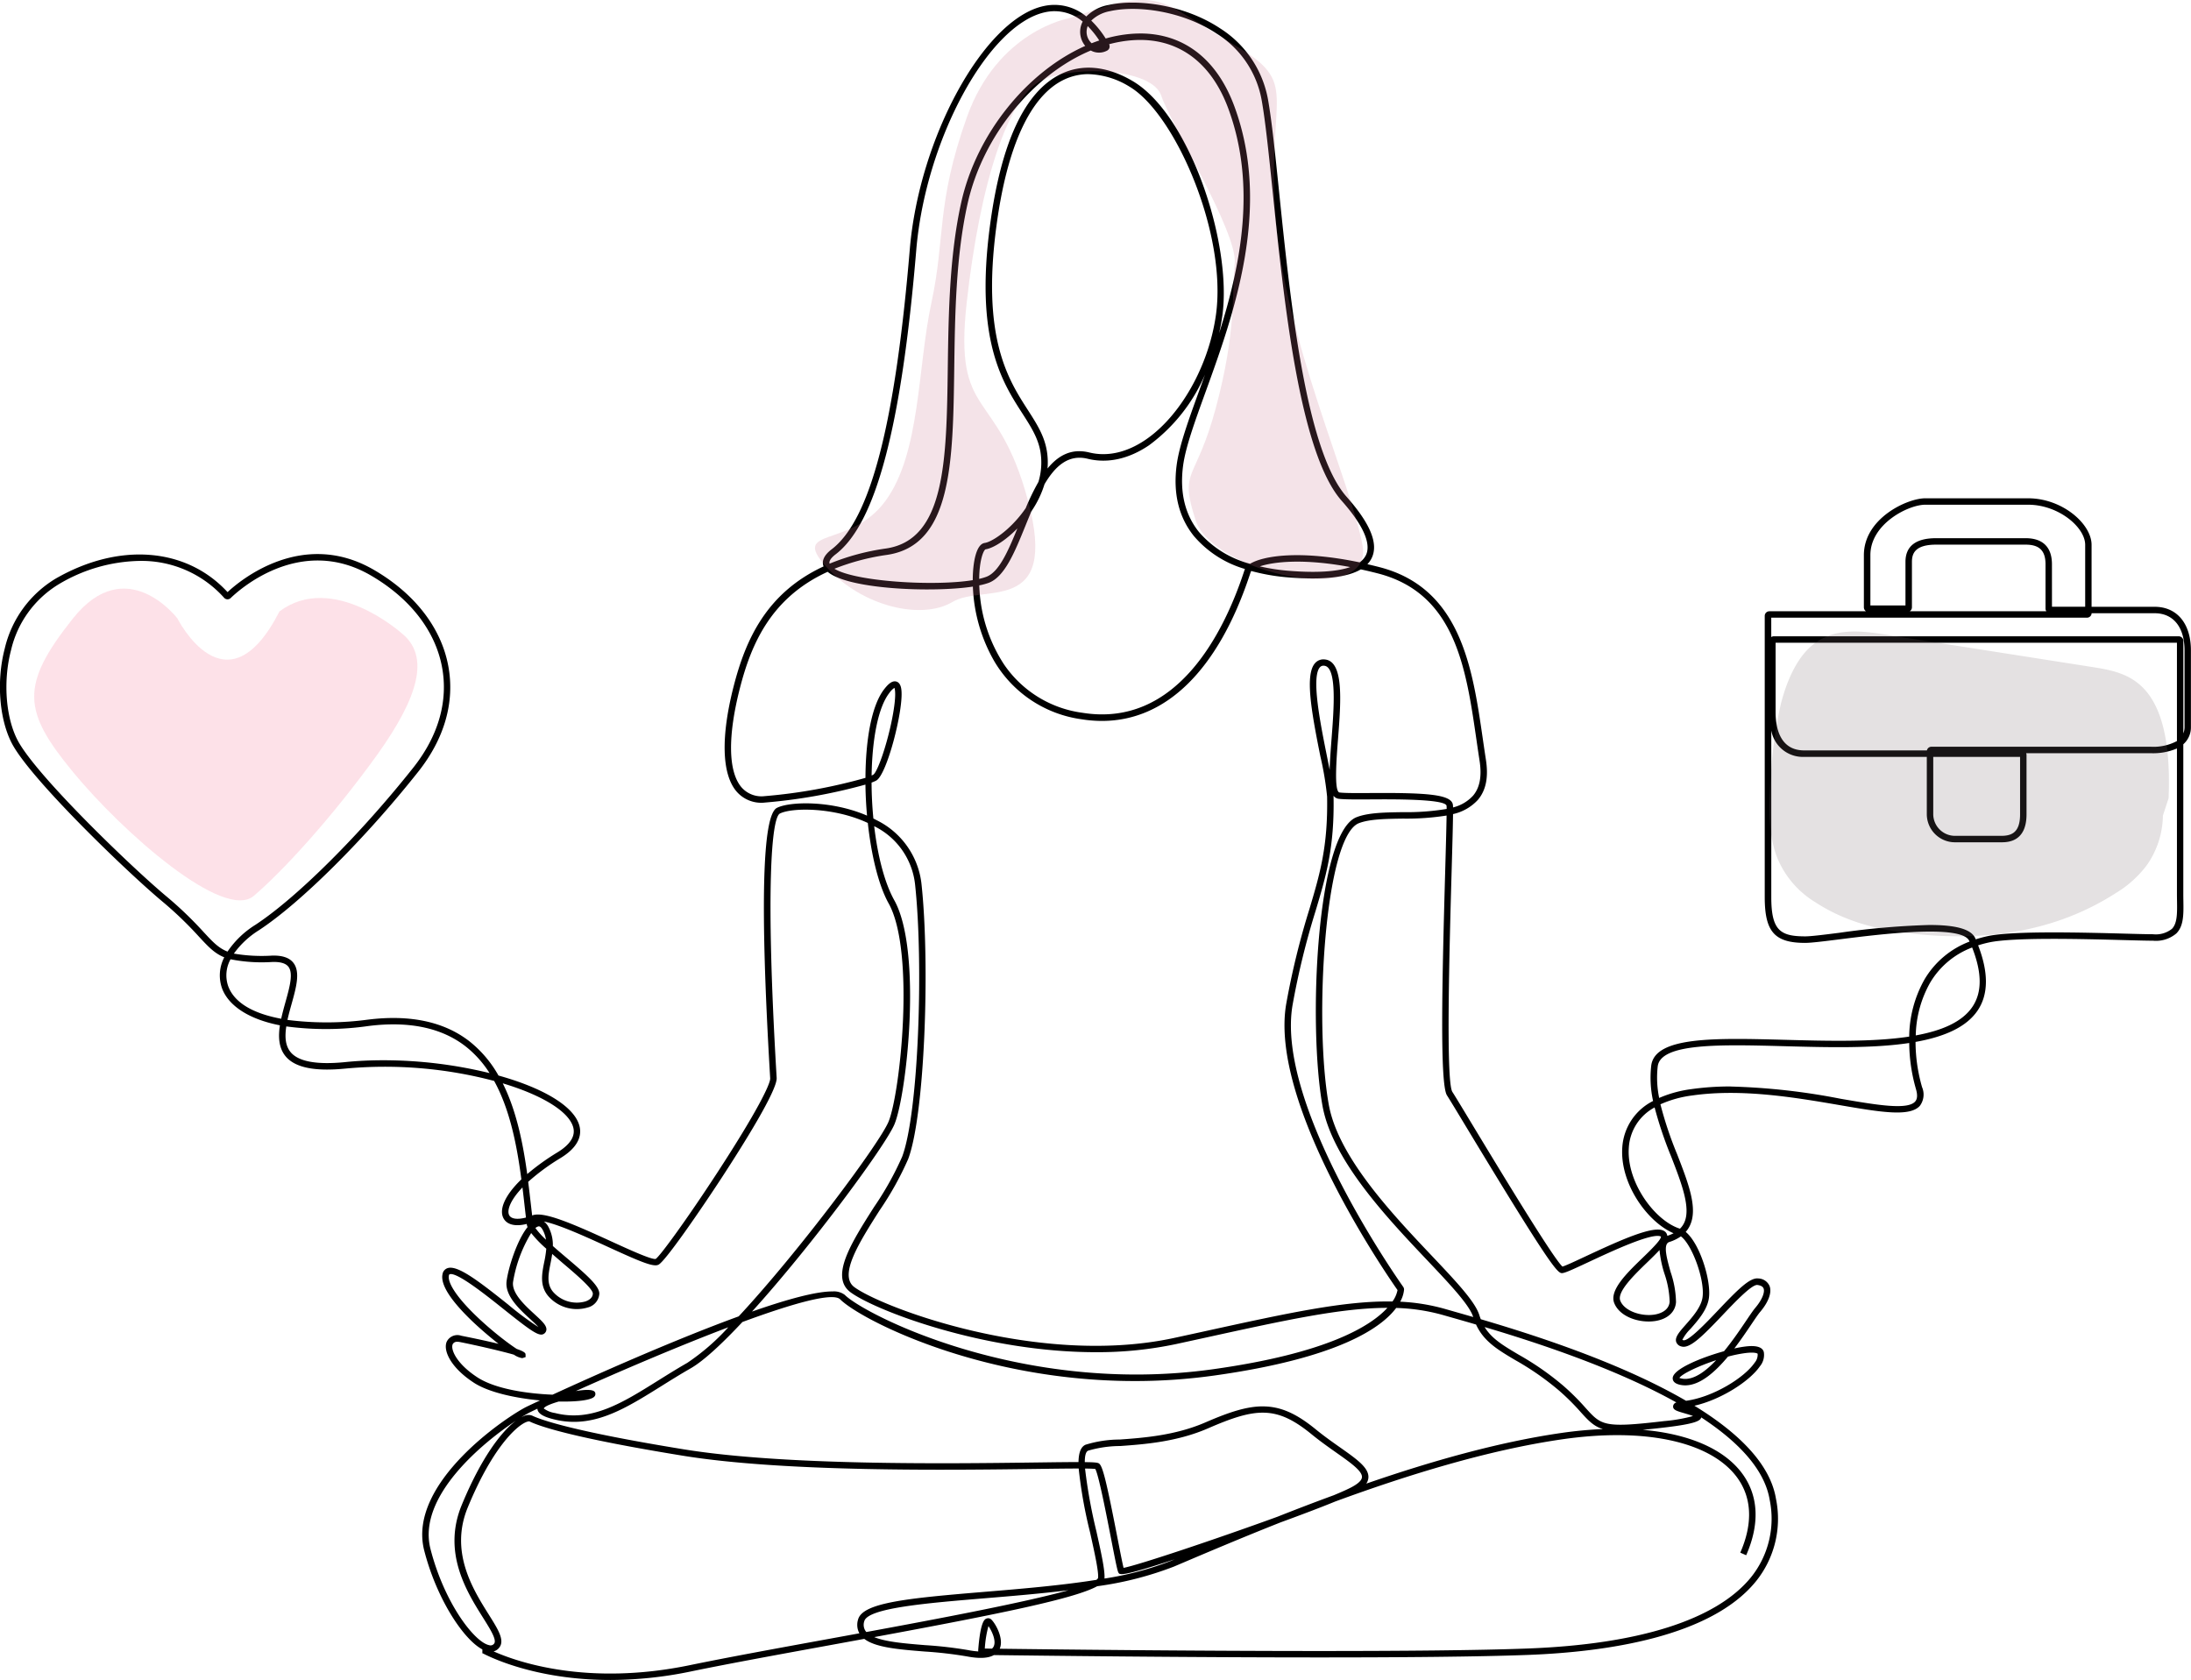 <svg xmlns="http://www.w3.org/2000/svg" xmlns:xlink="http://www.w3.org/1999/xlink" width="358.424" height="274.835" viewBox="0 0 358.424 274.835">
  <defs>
    <clipPath id="clip-path">
      <rect id="Rechteck_69" data-name="Rechteck 69" width="50.783" height="65.614" fill="#736569"/>
    </clipPath>
  </defs>
  <g id="Gruppe_676" data-name="Gruppe 676" transform="translate(-781 -2469.594)">
    <path id="Pfad_645" data-name="Pfad 645" d="M1436.845,973.789c-12.41,0-19.979-3.863-21.082-4.464a.386.386,0,0,0,.133.025v-.56c-3.1-1.632-7.486-8.282-9.512-16.182-2.84-11.076,13.65-22,16.8-23.545.058-.029.831-.395,2.147-1.007-4-.368-8.361-1.3-10.813-2.889-3.731-2.425-5.069-5.206-4.461-6.7a1.945,1.945,0,0,1,2.393-.992c2.638.526,4.614.961,6.093,1.324-1.552-1.211-3.2-2.653-4.3-3.7-3.595-3.448-5.231-6.041-4.863-7.707a1.234,1.234,0,0,1,.8-.969c1.6-.568,4.972,1.988,9.934,5.951a49.961,49.961,0,0,0,4.944,3.68c-.323-.375-.894-.9-1.348-1.317-1.757-1.613-4.163-3.821-3.851-6.191.283-2.2,1.7-6.707,3.432-8.848a2.087,2.087,0,0,1-.14-.513.01.01,0,0,1,0,0c-1.879.47-3.269.132-3.825-.978-.672-1.341.134-3.6,2.951-6.317-.705-5.368-1.822-11.328-4.454-16.1a69.946,69.946,0,0,0-24.307-2.024c-5.043.5-8.247-.148-9.792-1.988-1.141-1.357-1.239-3.175-.946-5.086-5.568-1.091-8.531-3.5-9.468-6.049a6.367,6.367,0,0,1,.365-5.077c-1.609-.65-2.62-1.74-4.17-3.41a60.256,60.256,0,0,0-6-5.756c-5.627-4.706-20.636-19.145-24.28-25.3-2.313-3.908-2.915-10.5-1.464-16.042a18.166,18.166,0,0,1,8.291-11.422c10.4-6,21.415-5.135,28.158,2.186,1.963-1.831,12.2-10.471,23.96-3.63,6.65,3.866,10.962,9.425,12.14,15.653,1.116,5.9-.582,11.906-4.911,17.367-8.721,11-19.2,21.423-26.072,25.934a14.415,14.415,0,0,0-4.083,3.812,27.191,27.191,0,0,0,6.282.327c1.675-.04,2.807.349,3.459,1.187,1.161,1.492.456,4.02-.29,6.7-.246.881-.494,1.77-.683,2.634a50.809,50.809,0,0,0,13.173-.046c6.928-.859,12.533.352,16.662,3.6a19,19,0,0,1,4.686,5.545c6.916,1.923,12.091,4.789,13.163,7.971.468,1.39.333,3.472-2.967,5.5a35.04,35.04,0,0,0-5.338,3.921c.157,1.229.294,2.425.424,3.564q.114,1,.225,1.938l.029-.011c1.8-.717,6.467,1.3,12.862,4.23,2.962,1.357,6.649,3.045,7.319,2.891.672-.414,4.993-6.311,10.058-14.083,6.484-9.949,8.724-14.545,8.672-15.458l-.032-.539c-1.638-27.784-1.258-42.49,1.131-43.71,2.093-1.066,8.923-1.25,14.745,1.268-.151-1.684-.24-3.393-.263-5.078a88.95,88.95,0,0,1-16.425,2.938,5.333,5.333,0,0,1-4.712-1.872c-2.372-2.866-2.522-8.951-.423-17.136,1.912-7.451,5.26-15.239,14.714-19.623-.265-.675-.178-1.654,1.326-2.8,6.313-4.825,10.373-20.408,12.774-49.04,1.534-18.319,12.156-37.669,21.856-39.817a8.1,8.1,0,0,1,7.021,1.693,6.743,6.743,0,0,1,3.654-1.885c4.642-1.04,12.407-.053,18.269,3.845a17.421,17.421,0,0,1,7.8,11.6c.618,3.461,1.172,8.847,1.814,15.083,1.84,17.89,4.36,42.391,11.041,49.924,3.922,4.427,5.26,7.722,4.09,10.072a3.867,3.867,0,0,1-.683.963q.955.219,1.954.475c13.343,3.429,15.244,16.515,16.921,28.061.168,1.156.334,2.3.511,3.434.446,2.859.021,5.008-1.3,6.571a7.8,7.8,0,0,1-4.077,2.34c-.015,1.7-.1,4.758-.228,9.274-.342,12.051-.978,34.481.121,36.174.412.635,1.592,2.587,3.224,5.288,4,6.614,13.248,21.928,14.784,23.289.518-.141,2.207-.931,3.845-1.7,5.974-2.793,11.053-5.035,12.709-4.162a1.054,1.054,0,0,1,.593.8c0,.012,0,.025,0,.037a6.722,6.722,0,0,0,1.03-.428c-4.326-1.856-8.844-8.2-8.383-14.137a9.145,9.145,0,0,1,5.031-7.5,17.737,17.737,0,0,1-.3-5.809c.635-4.769,10.455-4.5,21.825-4.2,6.949.187,14.415.388,20.374-.527a19.492,19.492,0,0,1,2.5-9.343,14.516,14.516,0,0,1,7.374-6.2l-.045-.1c-1.227-2.783-14.673-1.091-21.135-.277-2.629.331-4.706.592-5.711.592-5.009,0-6.616-1.821-6.616-7.492v-46a.761.761,0,0,1,.76-.76h15.815a.76.76,0,0,1-.356-.644v-8.537c0-6.039,7.115-9.3,10.024-9.3h16.852c5.586,0,10.373,4.189,10.373,7.619v10.13h10.309c3.664,0,5.941,2.737,5.941,7.144v12.5a3.678,3.678,0,0,1-1.245,2.848v24.472c0,.389.006.77.012,1.141.034,2.2.063,4.1-1.137,5.321a5.167,5.167,0,0,1-3.834,1.2c-.971,0-2.635-.044-4.687-.1-6.776-.181-18.116-.483-22.131.383q-.928.2-1.789.476c1.721,4.435,1.7,8.011-.068,10.642-1.88,2.8-5.57,4.339-10.169,5.158a26.961,26.961,0,0,0,1.067,7.4,3.085,3.085,0,0,1-.36,3.054c-1.651,1.852-6.481,1.023-13.167-.124-7.118-1.221-15.977-2.741-24.121-1.563a18.411,18.411,0,0,0-5.154,1.439,61.507,61.507,0,0,0,2.735,8.173c1.839,4.742,3.427,8.837,2.09,11.659a4.418,4.418,0,0,1-.688,1.044c2.329,1.928,4.168,7.933,3.8,10.775-.25,1.945-1.783,3.687-3.015,5.086a6.926,6.926,0,0,0-1.338,1.8c.014,0,.059.026.147.053.815.256,3.763-2.847,5.713-4.9,3.166-3.332,5.175-5.366,6.54-5.2a2.068,2.068,0,0,1,1.869,1.233c.407,1.045-.166,2.628-1.532,4.233-.318.374-.81,1.1-1.432,2.024-.793,1.175-1.743,2.582-2.8,3.964a17.616,17.616,0,0,1,1.843-.327c.659-.073,2.665-.3,2.982.912a2.9,2.9,0,0,1-.644,2.336c-1.676,2.441-6.354,5.454-10.71,6.446,7.052,4.324,12.4,9.431,13.348,15.252a16.3,16.3,0,0,1-3.321,13.524c-7.385,9.034-24.354,11.507-37.288,11.992-8.177.307-20.82.409-34.034.409-22.455,0-46.571-.3-53.305-.384-.93.53-2.4.6-4.394.219a66.037,66.037,0,0,0-6.915-.8c-4.28-.346-8.049-.651-9.888-2.071q-2.821.519-5.85,1.073c-8.463,1.546-16.457,3.006-22.493,4.253A65.191,65.191,0,0,1,1436.845,973.789Zm-19.111-4.675c3.972,1.761,15.38,5.705,32.1,2.253,6.047-1.249,14.047-2.711,22.516-4.257,1.69-.309,3.438-.628,5.22-.955a2.918,2.918,0,0,1-.219-2.231c.708-2.763,7.9-3.492,20.554-4.541,6.058-.5,12.565-1.042,18.441-1.973a.869.869,0,0,0,.275-.3c.11-1.063-.576-4.148-1.3-7.414a76.568,76.568,0,0,1-1.875-10.5c-1.769,0-4.192.033-6.806.068-14.446.19-41.335.544-58-2.171-17.618-2.867-23.248-4.737-25.036-5.6,0,0-.147-.054-.547.109-1.7.695-5.625,4.418-9.552,13.966-3,7.277.867,13.426,3.425,17.5,1.536,2.442,2.645,4.207,1.753,5.393A1.718,1.718,0,0,1,1417.734,969.113ZM1480,966.776c1.92.8,5.18,1.059,8.358,1.317a66.705,66.705,0,0,1,7.031.813,12.034,12.034,0,0,0,1.64.213.736.736,0,0,1-.018-.235c.371-4.78,1.072-5.038,1.371-5.149a.75.75,0,0,1,.815.208c.672.672,2.042,3.091,1.332,4.736,7.818.1,30.862.371,52.365.371,13.2,0,25.822-.1,33.989-.408,18.237-.683,30.862-4.7,36.51-11.605a15.292,15.292,0,0,0,3.1-12.685c-.828-5.059-5.217-9.586-11.2-13.516-.144.558-.967,1.052-5.935,1.64-1.379.162-2.584.293-3.644.39,7.447.649,13.167,3.059,16.176,7.013,2.773,3.645,3.033,8.315.753,13.505l-.966-.424c2.117-4.819,1.9-9.121-.626-12.442-4.393-5.773-15.07-8.05-28.561-6.092-12.053,1.749-25.16,5.794-37.058,10.161-2.361.969-5.568,2.183-8.956,3.421-6.318,2.5-12.056,4.94-16.8,6.957l-.62.264a55.387,55.387,0,0,1-12.586,3.225C1512.853,960.447,1500.983,962.9,1480,966.776Zm18.089,1.872,1.169.016a1.082,1.082,0,0,0,.265-.323c.5-.938-.3-2.61-.838-3.366A17.915,17.915,0,0,0,1498.09,968.648Zm-76.712-37.268c-5.2,3.445-16.188,12.321-13.971,20.966,2.283,8.9,7.217,15.275,9.61,15.75a.715.715,0,0,0,.81-.265c.456-.606-.641-2.351-1.8-4.2-2.674-4.252-6.715-10.679-3.508-18.458C1415.7,937.447,1419.02,933.138,1421.378,931.38Zm90.4,27.728c-4.556.559-9.294.952-13.787,1.324-9.372.777-19.063,1.581-19.619,3.751a1.828,1.828,0,0,0,.208,1.595,1.925,1.925,0,0,0,.132.165C1491.035,963.677,1504.688,961.081,1511.775,959.108Zm2.712-19.9a84.859,84.859,0,0,0,1.857,10.266c.764,3.435,1.427,6.411,1.321,7.721a50.921,50.921,0,0,0,10.975-2.93l.5-.211c-8.762,2.889-8.976,2.536-9.183,2.193-.169-.283-.394-1.363-1.2-5.506-.765-3.937-2.031-10.445-2.591-11.471C1515.9,939.23,1515.313,939.211,1514.487,939.2Zm-.042-1.056c1.733.015,2.132.084,2.329.225.6.427,1.218,2.927,3.014,12.163.395,2.031.8,4.12,1,4.905,2.259-.4,15.049-4.673,25.183-8.365,2.947-1.167,6.021-2.349,9.181-3.507,1.262-.521,2.256-.964,2.89-1.3,1.124-.592,1.711-1.15,1.744-1.659.065-1.013-1.906-2.4-4.19-4.011-1.248-.879-2.663-1.876-4.07-3.025-5.726-4.679-9.074-4.369-16.888-.969-5.13,2.238-10.5,2.625-14.415,2.907a18.917,18.917,0,0,0-5.236.761C1514.6,936.451,1514.448,937.141,1514.446,938.147Zm29.11-9.118c2.887,0,5.469,1.139,8.639,3.729,1.378,1.126,2.776,2.111,4.01,2.98,2.751,1.938,4.739,3.338,4.635,4.942a1.965,1.965,0,0,1-.348.983c10.437-3.613,21.517-6.78,31.845-8.279a66.521,66.521,0,0,1,6.867-.648c-1.46-.438-2.32-1.321-3.6-2.739a37.953,37.953,0,0,0-3.558-3.543,45.5,45.5,0,0,0-7.184-5c-2.835-1.68-5.146-3.05-6.411-5.82-1.482-.434-2.8-.81-3.915-1.127l-1.4-.4a31.558,31.558,0,0,0-7.75-1.184c-2.457,3.283-9.533,8.229-29.828,11.065a93.694,93.694,0,0,1-12.941.892c-25.449,0-44.967-10.143-48.19-13.366-1.194-1.194-7.83.7-15.99,3.708-3.372,3.6-6.39,6.4-8.5,7.6-1.666.953-3.243,1.938-4.767,2.891-4.949,3.094-9.347,5.843-14.281,5.843a13.533,13.533,0,0,1-3.365-.429c-1.2-.3-2.574-.774-2.627-1.721-.474.225-.89.425-1.242.6-.3.148-.79.425-1.418.817a4.3,4.3,0,0,1,.485-.224,1.67,1.67,0,0,1,1.331-.055c1.4.671,6.608,2.552,24.748,5.5,16.578,2.7,43.407,2.347,57.821,2.158,3.159-.042,5.314-.066,6.795-.068.027-1.5.366-2.477,1.136-2.83a19.1,19.1,0,0,1,5.6-.854c3.842-.277,9.1-.656,14.069-2.822C1538.033,929.979,1540.921,929.03,1543.555,929.03Zm36.3-12.976c1.168,1.906,3.026,3.006,5.54,4.5a46.36,46.36,0,0,1,7.337,5.106,38.887,38.887,0,0,1,3.649,3.633c2.583,2.861,2.98,3.3,12.848,2.14a26.076,26.076,0,0,0,4.715-.826c-.4-.163-1.018-.341-1.4-.453-1.271-.369-1.909-.554-1.856-1.168a.7.7,0,0,1,.539-.6C1601.164,922.769,1588.358,918.581,1579.859,916.054Zm-153.911,13.32a4.092,4.092,0,0,0,1.834.739c5.946,1.517,10.989-1.636,16.827-5.286,1.533-.959,3.119-1.95,4.8-2.913a36.484,36.484,0,0,0,6.722-5.828c-8.474,3.217-18.129,7.373-24.95,10.437,1.394-.23,2.836-.328,3.128.17a.621.621,0,0,1-.124.766c-.56.56-2.871.835-5.787.773-1.289.375-2.334.8-2.455,1.141Zm153.278-14.607c8.8,2.59,22.868,7.11,33.585,13.345,4.4-.6,9.5-3.733,11.214-6.224a2.023,2.023,0,0,0,.494-1.47s-.29-.33-2.031-.109a21.935,21.935,0,0,0-2.825.577c-2.125,2.544-4.572,4.7-6.99,4.7a3.94,3.94,0,0,1-.718-.065c-1.125-.207-1.344-.725-1.33-1.122.053-1.477,4.645-3.358,8.4-4.4,1.408-1.714,2.671-3.585,3.614-4.982.641-.949,1.147-1.7,1.5-2.117,1.061-1.247,1.6-2.519,1.352-3.166-.12-.309-.462-.5-1.015-.569-.9-.112-3.645,2.771-5.645,4.877-3.318,3.493-5.421,5.611-6.794,5.18a1.147,1.147,0,0,1-.85-.767c-.215-.77.531-1.618,1.565-2.792,1.137-1.292,2.552-2.9,2.76-4.525.377-2.889-1.753-8.61-3.548-9.926a6.921,6.921,0,0,1-1.9.924c-1.059.347-.409,2.669.219,4.914a15.984,15.984,0,0,1,.882,4.934c-.121,1.615-1.387,2.765-3.385,3.076-2.507.389-5.787-.616-6.715-2.919-.851-2.11,2.073-4.937,4.652-7.43,1.224-1.183,3.073-2.971,2.976-3.469-1.368-.716-8.161,2.461-11.811,4.167-2.879,1.346-3.928,1.818-4.392,1.818-.744,0-2.164-1.6-15.587-23.82-1.566-2.592-2.8-4.638-3.205-5.259-1.18-1.818-.811-18.435-.29-36.779.109-3.836.2-7.119.225-9a42.082,42.082,0,0,1-7.138.5c-2.828.042-5.5.081-7.209.75-5.571,2.181-7.384,32.449-4.917,46.076,1.541,8.522,10.348,17.827,16.778,24.622,4.013,4.24,7.182,7.589,7.847,9.793Q1579.1,914.45,1579.226,914.766Zm-167.419,3.7a.753.753,0,0,0-.768.4c-.361.886.679,3.221,4.058,5.417,2.935,1.907,8.153,2.663,12.285,2.828,6.556-3.012,19.6-8.855,30.45-12.814,9.907-10.653,23.042-28.311,24.508-31.835,1.907-4.583,4.4-27.851.026-35.713-1.652-2.96-2.838-7.878-3.412-13.167-5.568-2.609-12.442-2.53-14.386-1.54-1.377.7-2.349,12.31-.557,42.708l.032.541c.116,2.032-5.531,11.019-8.908,16.2-3.411,5.229-9.257,13.751-10.423,14.356a1.093,1.093,0,0,1-.5.1c-1.075,0-3.257-.946-7.708-2.984-3.51-1.608-8.048-3.686-10.542-4.183a2.59,2.59,0,0,1,.789.972,6.275,6.275,0,0,1,.678,3.037c.758.674,1.563,1.357,2.311,1.991,3.3,2.8,5.321,4.577,5.29,5.831a2.494,2.494,0,0,1-1.918,2.241,6.191,6.191,0,0,1-6.477-1.919c-1.379-1.677-.995-3.62-.622-5.5a17.957,17.957,0,0,0,.342-2.2,19.4,19.4,0,0,1-2.472-2.562,22.193,22.193,0,0,0-2.964,8.005c-.24,1.827,1.932,3.821,3.518,5.277,1.19,1.093,1.977,1.815,1.937,2.515a.87.87,0,0,1-.371.66c-.753.554-1.989-.307-6.533-3.936-2.9-2.317-7.756-6.194-8.923-5.781-.031.011-.087.031-.125.2-.085.386-.008,1.123.843,2.448,2.283,3.552,8,8.125,10.26,9.571,1.424.491,1.432.746,1.437.909l.013.419-.472.156a.423.423,0,0,1-.109.013,3.276,3.276,0,0,1-1.335-.558c-1.956-.568-6.152-1.535-8.809-2.064A2.3,2.3,0,0,0,1411.807,918.463Zm199.916,5.9a1.85,1.85,0,0,0,.422.119c1.781.328,3.757-1.08,5.589-3.019C1614.8,922.434,1612.144,923.723,1611.722,924.362Zm-138.6-14.136a2.923,2.923,0,0,1,2.048.545c3.188,3.188,29.047,16.526,60.239,12.175,18.7-2.613,25.825-7.07,28.541-10.043-7.568.007-16.7,2.011-30,4.928l-4.59,1a61.924,61.924,0,0,1-13.12,1.325c-18.418,0-36.191-6.889-40.12-9.806-3.4-2.525.129-8.082,3.866-13.964a50.694,50.694,0,0,0,4.586-8.213c2.7-7.218,3.5-31.546,2.122-44.437a12.067,12.067,0,0,0-6.7-9.631c.563,4.769,1.67,9.217,3.293,12.125,4.608,8.276,2.036,31.8.027,36.632-1.447,3.478-13.46,19.79-23.309,30.652C1465.6,911.561,1470.41,910.226,1473.123,910.226Zm6.738-77.379c.184.092.367.187.548.285a13.255,13.255,0,0,1,7.334,10.5c1.387,13,.561,37.582-2.183,44.918a51.3,51.3,0,0,1-4.684,8.409c-3.314,5.217-6.741,10.611-4.128,12.551,2.169,1.611,9.677,4.909,19.579,7.2,8.37,1.935,20.856,3.7,32.807,1.1l4.588-1c13.847-3.037,23.22-5.092,31.062-4.947a4.75,4.75,0,0,0,.825-1.868c-1.593-2.266-21.122-30.471-18.194-46.9a127.177,127.177,0,0,1,3.779-15.422c1.7-5.71,3.048-10.219,2.893-18.421a52.286,52.286,0,0,0-1.1-6.577c-1.515-7.521-2.54-13.422-.849-15.267a1.828,1.828,0,0,1,1.616-.575c3.1.347,2.6,6.824,2.114,13.087-.248,3.2-.663,8.558.256,8.672s2.887.1,5.177.087c9.078-.055,13.163.213,13.368,1.947.01.089.018.225.023.411a6.576,6.576,0,0,0,3.274-1.926c1.11-1.315,1.457-3.189,1.061-5.728-.177-1.134-.344-2.285-.512-3.445-1.709-11.768-3.477-23.936-16.139-27.19q-1.439-.37-2.773-.657c-2.221,1.312-6.129,1.757-11.677,1.326a32.777,32.777,0,0,1-6.242-1.06.446.446,0,0,0-.062.095c-.036.081-.1.289-.208.6-5.168,15.506-13.667,23.832-24.156,23.833a21.074,21.074,0,0,1-3.331-.271,19.673,19.673,0,0,1-14.274-9.475,26.45,26.45,0,0,1-3.513-12.229c-6.647,1-20.406.46-23.756-2.422-9.236,4.219-12.493,11.778-14.348,19.009-2.014,7.849-1.938,13.6.213,16.2a4.332,4.332,0,0,0,3.833,1.492,86.672,86.672,0,0,0,16.487-2.99c.026-6.136.967-11.789,3.052-14.491.541-.7,1.255-1.475,1.992-1.266.708.2.806,1.113.838,1.412.346,3.235-2.369,13.856-4.127,14.792a6.541,6.541,0,0,1-.757.326C1479.572,828.9,1479.671,830.893,1479.861,832.848Zm86.185,79.049a32.206,32.206,0,0,1,7.381,1.2l1.4.4c.922.263,1.985.566,3.162.908-.6-1.967-3.844-5.4-7.6-9.367-6.521-6.891-15.453-16.328-17.05-25.159-2.394-13.228-1-44.675,5.571-47.246,1.888-.739,4.652-.78,7.578-.823a39.841,39.841,0,0,0,7.158-.526c0-.264-.01-.45-.021-.546-.369-1.089-8.739-1.038-12.313-1.016-2.327.014-4.336.026-5.314-.095a1.219,1.219,0,0,1-.856-.5q0,.045,0,.089c.159,8.371-1.207,12.95-2.936,18.747a126.286,126.286,0,0,0-3.751,15.306c-2.91,16.33,17.223,44.988,18.082,46.2a.759.759,0,0,1,.139.453A4.97,4.97,0,0,1,1566.046,911.9Zm42.419-8.45c-.527.575-1.2,1.236-2.009,2.015-2.106,2.037-4.992,4.826-4.406,6.277.7,1.739,3.5,2.593,5.574,2.271.711-.11,2.377-.537,2.5-2.113a15.421,15.421,0,0,0-.846-4.57A18.182,18.182,0,0,1,1608.465,903.447Zm-181.146.648c-.074.529-.176,1.045-.275,1.542-.354,1.788-.66,3.332.4,4.625a5.158,5.158,0,0,0,5.32,1.59c.441-.151,1.185-.517,1.205-1.269.02-.813-2.834-3.233-4.918-5C1428.437,905.058,1427.856,904.563,1427.319,904.094Zm-2.74-4.242a13.349,13.349,0,0,0,1.725,1.9,4.926,4.926,0,0,0-.493-1.523c-.246-.477-.492-.7-.73-.655A1.111,1.111,0,0,0,1424.579,899.852Zm183.083-19.735a7.982,7.982,0,0,0-4.213,6.523c-.438,5.638,4.228,12.023,8.365,13.315a3.363,3.363,0,0,0,.685-.961c1.143-2.412-.442-6.5-2.12-10.826A64.356,64.356,0,0,1,1607.661,880.117Zm-185.207,13.089c-2.06,2.157-2.549,3.777-2.176,4.522.319.637,1.355.77,2.751.4-.084-.7-.167-1.418-.251-2.16C1422.676,895.075,1422.571,894.153,1422.454,893.206Zm-3.217-17.024c2.264,4.531,3.321,9.9,4,14.837a37.756,37.756,0,0,1,4.953-3.559c2.174-1.335,3.022-2.769,2.519-4.262C1429.84,880.621,1425.419,878.04,1419.237,876.182Zm200.858.513a107.21,107.21,0,0,1,17.985,2c5.87,1.007,10.94,1.877,12.2.461.373-.418.417-1.091.135-2.055a28.009,28.009,0,0,1-1.1-7.527c-6.047.912-13.468.712-20.39.525-10.409-.28-20.241-.545-20.751,3.283a16.409,16.409,0,0,0,.236,5.181,19.531,19.531,0,0,1,5.223-1.436A45.225,45.225,0,0,1,1620.095,876.694ZM1399.7,872.405a73.308,73.308,0,0,1,17.371,2.1,17.413,17.413,0,0,0-3.865-4.327c-3.9-3.068-9.241-4.206-15.879-3.383a48.989,48.989,0,0,1-13.506.075c-.255,1.66-.176,3.159.72,4.225,1.287,1.531,4.275,2.075,8.881,1.617C1395.476,872.5,1397.583,872.405,1399.7,872.405Zm259.906-18.447a13.5,13.5,0,0,0-6.872,5.76,18.323,18.323,0,0,0-2.352,8.626c4.237-.774,7.594-2.186,9.273-4.685C1661.247,861.289,1661.233,858.108,1659.606,853.958ZM1374.7,855.887a5.4,5.4,0,0,0-.389,4.383c1.068,2.909,4.432,4.56,8.675,5.346.2-.922.456-1.85.705-2.744.673-2.413,1.309-4.693.474-5.765-.433-.556-1.284-.812-2.6-.78A26.366,26.366,0,0,1,1374.7,855.887Zm-14.891-65.171a26.63,26.63,0,0,0-13.217,3.821,17.132,17.132,0,0,0-7.8,10.776c-1.386,5.286-.83,11.552,1.351,15.237,3.587,6.061,18.464,20.36,24.049,25.031a61.209,61.209,0,0,1,6.1,5.848c1.5,1.616,2.432,2.62,3.915,3.2a15.105,15.105,0,0,1,4.557-4.376c6.788-4.455,17.166-14.786,25.823-25.707,4.134-5.214,5.759-10.925,4.7-16.515-1.12-5.923-5.252-11.228-11.634-14.938-11.665-6.788-21.8,2.6-22.918,3.688a.751.751,0,0,1-1.09-.037A18.128,18.128,0,0,0,1359.807,790.716Zm292.836,59.56c3.973,0,6.77.571,7.478,2.177l.075.172a19.8,19.8,0,0,1,1.969-.528c4.138-.892,15.558-.588,22.381-.406,2.039.054,3.693.1,4.659.1a4.227,4.227,0,0,0,3.083-.883c.889-.9.863-2.6.833-4.565-.006-.377-.012-.763-.012-1.158V821.4a9.944,9.944,0,0,1-4.284.774h-20.388a.757.757,0,0,1,.064.306v9.7c0,4.569-3.145,4.569-4.178,4.569h-7.481a4.609,4.609,0,0,1-4.654-4.653v-9.318h-20.06a5.253,5.253,0,0,1-5.381-4.319V845.7c0,5.464,1.457,6.437,5.561,6.437.939,0,2.987-.258,5.58-.584A129.4,129.4,0,0,1,1652.644,850.275Zm.6-27.5v9.318a3.563,3.563,0,0,0,3.6,3.6h7.481c1.622,0,3.123-.426,3.123-3.514v-9.4ZM1483.3,811.483a3.257,3.257,0,0,0-.845.858c-1.851,2.4-2.793,7.653-2.883,13.482.1-.042.183-.082.255-.121.725-.4,2.477-5.467,3.273-10.1C1483.611,812.635,1483.4,811.72,1483.3,811.483Zm70.194-3.623a.73.73,0,0,0-.576.247c-1.463,1.6.082,9.269,1.1,14.346.172.855.337,1.675.486,2.442.034-1.4.156-3.1.309-5.07.383-4.948.908-11.723-1.179-11.957A1.3,1.3,0,0,0,1553.494,807.86Zm73.961-3.755V815.49c0,2.325.607,6.226,4.675,6.226h20.076a.761.761,0,0,1,.743-.6h35.877a8.186,8.186,0,0,0,4.284-.929V804.1Zm-.3-1.055h66.246a.761.761,0,0,1,.76.76v15.123a2.889,2.889,0,0,0,.19-1.068v-12.5c0-3.812-1.827-6.089-4.886-6.089h-10.31a.761.761,0,0,1-.759.728h-51.652v3.171A.755.755,0,0,1,1627.16,803.049Zm-129.973-8.333q.015.4.043.835A24.947,24.947,0,0,0,1501.2,807.6a18.451,18.451,0,0,0,12.892,7.965c15.448,2.471,23.12-13.258,26.319-22.854.112-.336.19-.567.235-.675a17.322,17.322,0,0,1-8.331-5.362c-2.5-3.09-3.454-7.021-2.833-11.684.42-3.132,1.938-7.324,3.7-12.178q.457-1.26.932-2.582a28.137,28.137,0,0,1-9.159,11.57c-3.312,2.243-6.779,3.007-10.024,2.209-3.146-.777-5.315,1.174-7.076,4.164a16.446,16.446,0,0,1-2.145,4.427c-.331.783-.654,1.58-.976,2.373-1.74,4.289-3.384,8.34-6.005,9.329A10.151,10.151,0,0,1,1497.186,794.716Zm152.219,4.228h22.345a.757.757,0,0,1-.135-.433v-7.249c0-2.218-1-3.208-3.25-3.208h-14.657c-3.5,0-3.947,1.511-3.947,2.828V798.3A.76.76,0,0,1,1649.406,798.945Zm23.265-.728h5.434v-10.13c0-2.893-4.387-6.563-9.318-6.563h-16.852c-2.74,0-8.969,3.114-8.969,8.241v8.241h5.74v-7.123c0-2.577,1.683-3.883,5-3.883h14.657c2.817,0,4.305,1.474,4.305,4.263ZM1473.489,792c3.413,2.1,16.3,2.9,22.629,1.864,0-.053,0-.1,0-.152.024-2.739.551-5.736,1.957-5.935,1.187-.168,4.045-2.054,6.326-5.156.125-.171.252-.349.378-.534a39.168,39.168,0,0,1,2.083-4.294,10.939,10.939,0,0,0,.337-4.878c-.377-2.3-1.581-4.176-2.975-6.343-3.283-5.1-7.781-12.094-5.279-30.777,1.81-13.554,5.7-21.871,11.572-24.72,4.464-2.166,8.859-.575,11.759,1.142,9.362,5.52,16.313,26.66,14.668,38.409q-.2,1.433-.531,2.855c3.537-11.107,6.166-24.223,1.487-36.828-2.845-7.664-8.379-11.614-15.584-11.123a20.381,20.381,0,0,0-3.893.66.771.771,0,0,1-.31,1.034,2.8,2.8,0,0,1-2.686-.007c-9.314,3.888-17.659,13.858-20.161,25.089-1.926,8.646-2.058,18.329-2.175,26.873-.212,15.545-.4,28.97-10.977,30.547A37.421,37.421,0,0,0,1473.489,792Zm29.928-6.6c-1.94,1.982-3.981,3.245-5.193,3.417-.328.1-1.021,1.716-1.052,4.838a9.269,9.269,0,0,0,1.182-.345C1500.395,792.542,1501.887,789.153,1503.417,785.4Zm39.66,6.208a33.093,33.093,0,0,0,4.93.74c4.39.341,7.713.125,9.857-.625C1550.152,790.278,1545.319,790.867,1543.077,791.611Zm-19.553-87.177c7.087,0,12.514,4.167,15.367,11.852,6.208,16.723-.107,34.154-4.718,46.881-1.738,4.8-3.238,8.938-3.643,11.958-.581,4.364.3,8.025,2.607,10.881a16.582,16.582,0,0,0,8.352,5.185c2.168-1.326,8.215-2.263,17.915-.234a3.172,3.172,0,0,0,1.02-1.152c.929-1.868-.431-4.946-3.936-8.9-6.905-7.786-9.446-32.483-11.3-50.516-.639-6.216-1.192-11.584-1.8-15.006a16.177,16.177,0,0,0-7.342-10.91c-5.615-3.734-13.031-4.684-17.454-3.694a5.912,5.912,0,0,0-3.089,1.548,15.694,15.694,0,0,1,2.361,2.931,21.375,21.375,0,0,1,4.385-.778Q1522.893,704.434,1523.524,704.434Zm-13.974-3.65a7.569,7.569,0,0,0-1.639.185c-9.31,2.062-19.532,20.954-21.033,38.875-2.428,28.95-6.617,44.771-13.185,49.791-.78.6-1.115,1.112-1,1.536a38.4,38.4,0,0,1,9.262-2.488c9.694-1.445,9.872-14.454,10.078-29.518.117-8.595.251-18.336,2.2-27.088,2.526-11.34,10.87-21.435,20.286-25.609a3.626,3.626,0,0,1-.749-3.084,3.69,3.69,0,0,1,.331-.9A7.131,7.131,0,0,0,1509.55,700.784Zm5.518,10.3a9.26,9.26,0,0,0-4.09.939c-5.452,2.646-9.251,10.914-10.986,23.91-2.45,18.3,1.926,25.1,5.12,30.066,1.458,2.266,2.717,4.223,3.129,6.743a11.549,11.549,0,0,1,.107,2.864c1.742-2.134,3.912-3.348,6.833-2.627,2.947.725,6.122.013,9.18-2.059,5.732-3.882,10.369-12.1,11.539-20.443,1.861-13.291-6.67-32.937-14.16-37.354A13.4,13.4,0,0,0,1515.068,711.085Zm-.144-7.861a2.6,2.6,0,0,0-.121.392,2.525,2.525,0,0,0,.764,2.417q.621-.244,1.247-.453A14.737,14.737,0,0,0,1514.924,703.223Z" transform="translate(-555.986 1770.64)"/>
    <path id="Pfad_666" data-name="Pfad 666" d="M-9372.972-14822.225s-8.343-11-17.1,0-8.123,15.226,0,25.1,24.691,24.453,29.59,20.28,13.021-13.107,20.262-23.188c6.617-9.292,8.69-16.042,3.853-19.839-.164-.139-11.267-9.966-19.911-3.514C-9364.991-14806.333-9372.972-14822.225-9372.972-14822.225Z" transform="translate(10183 17393)" fill="#f2668b" opacity="0.199"/>
    <g id="Gruppe_382" data-name="Gruppe 382" transform="translate(1071.593 2624.408) rotate(-93)" opacity="0.196" clip-path="url(#clip-path)">
      <path id="Pfad_536" data-name="Pfad 536" d="M20.837,65.345c6,.557,12.868.464,17.146-2.373,3.4-2.257,4.24-5.649,4.906-8.8q3.546-16.8,7.094-33.607c.9-4.266,1.7-8.892-1.514-12.637C46.5,5.636,43.2,3.946,39.6,2.825A69.493,69.493,0,0,0,28.172.592c-4.544-.6-9.479-1.069-13.634.286A15.279,15.279,0,0,0,6.923,6.672C3.188,11.743,1.667,17.4.8,23.009-.908,34.063-.157,45.485,5.779,55.881a17.694,17.694,0,0,0,4.384,5.394,14.414,14.414,0,0,0,7.873,2.989" transform="translate(0 0)" fill="#736569"/>
    </g>
    <path id="Pfad_667" data-name="Pfad 667" d="M-9227.21-14920.4s-11.626,2.042-16.647,16.236-3.471,19.616-5.77,30.267-1.762,24.569-7.524,32.44-15.606,4.17-9.71,10.746,15.648,8.793,20.678,5.78,17.408,2.3,12.365-16.526-12.187-13.01-10.039-32.44,6.8-34.006,12.474-36.456,17.946-1.754,19.356,2.61,12.494,22.364,12.017,27.395.272,11.08-3.064,23.567-6.1,9.943-3.326,18.517,29.139,14.413,27.3,4.128-12.786-33.821-14.242-53.943,4.228-21.535-6.665-27.93-11.32-8.487-19.379-6.872Z" transform="translate(10183 17393)" fill="#c8758b" opacity="0.202"/>
  </g>
</svg>
